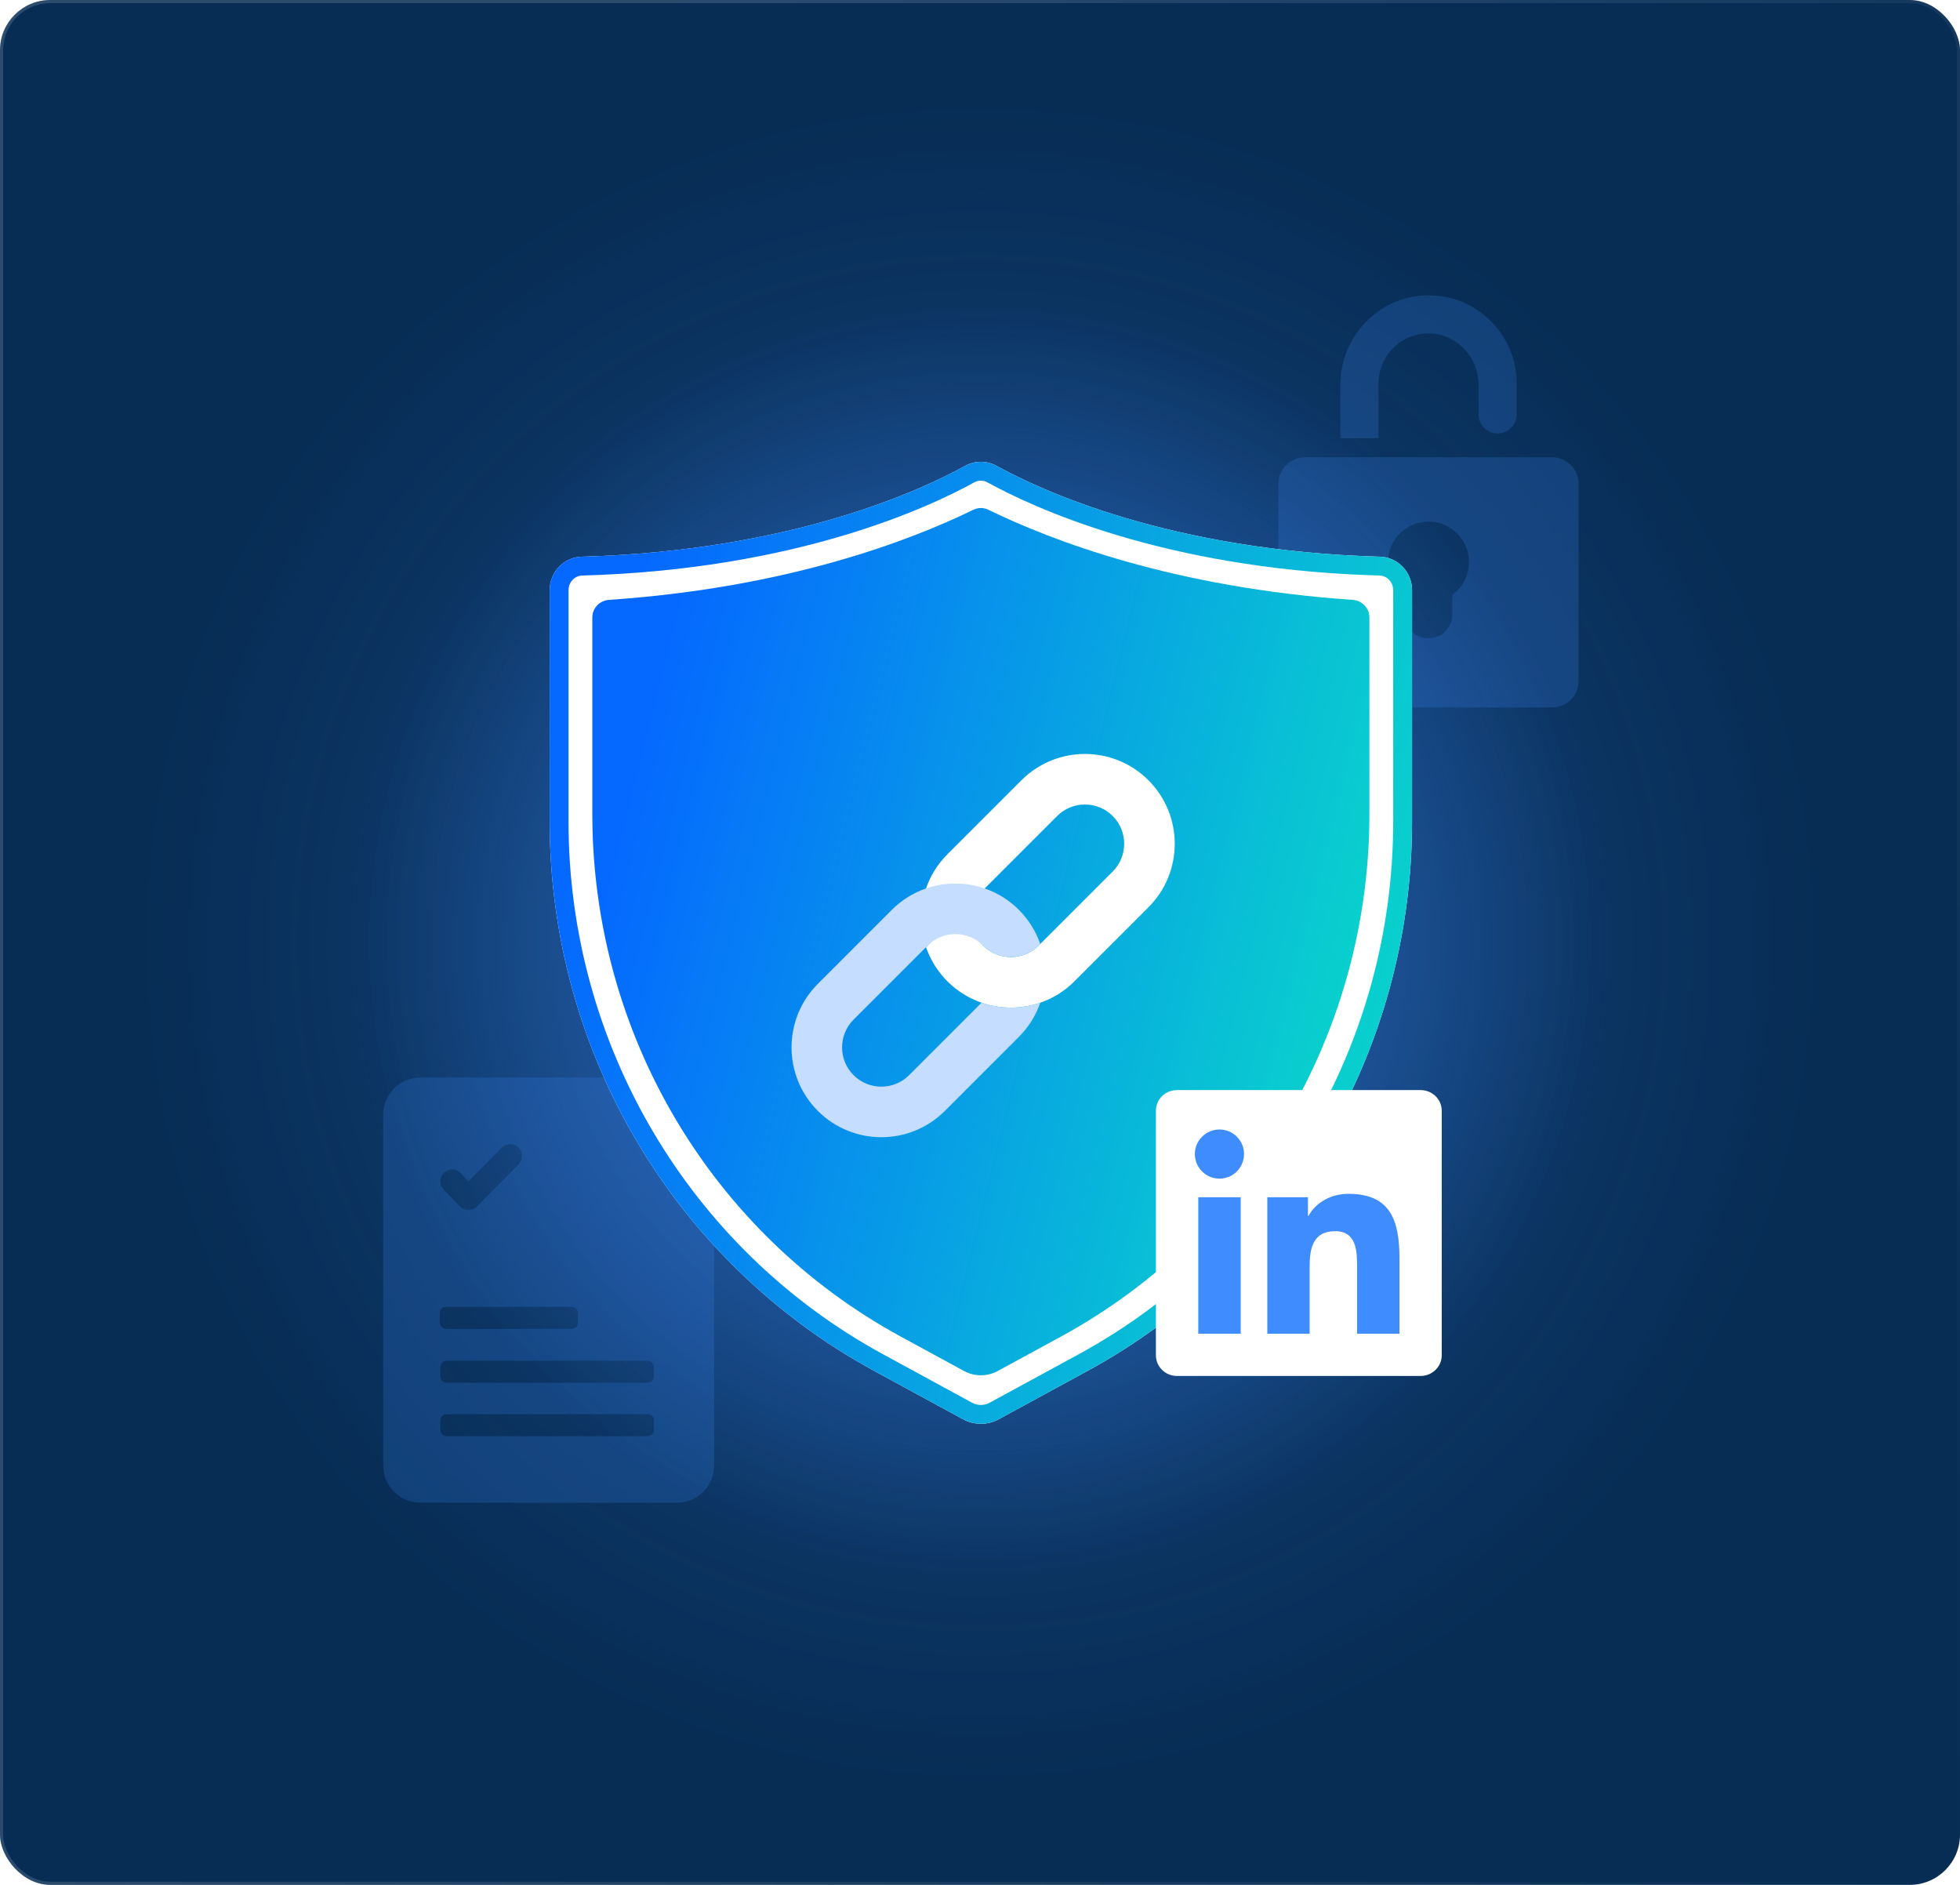 <svg width="624" height="600" viewBox="0 0 624 600" fill="none" xmlns="http://www.w3.org/2000/svg">
<g clip-path="url(#clip0_900_8997)">
<rect width="624" height="600" rx="16" fill="#072D55"/>
<g opacity="0.3" filter="url(#filter0_f_900_8997)">
<ellipse cx="312" cy="300" rx="267" ry="269" fill="url(#paint0_radial_900_8997)"/>
</g>
<g opacity="0.7" filter="url(#filter1_f_900_8997)">
<ellipse cx="312" cy="299.5" rx="200" ry="201.5" fill="url(#paint1_radial_900_8997)"/>
</g>
<path opacity="0.2" d="M196.324 343C197.385 343 198.403 343.421 199.153 344.172L226.191 371.223C226.941 371.973 227.362 372.99 227.362 374.051V466.5C227.362 473.045 222.057 478.351 215.512 478.351H133.851C127.306 478.35 122 473.045 122 466.5V354.851C122 348.306 127.306 343 133.851 343H196.324ZM142.195 450.162C141.091 450.162 140.195 451.058 140.195 452.162V455.162C140.195 456.267 141.091 457.162 142.195 457.162H206.195C207.3 457.162 208.195 456.267 208.195 455.162V452.162C208.195 451.058 207.3 450.162 206.195 450.162H142.195ZM142.195 433.162C141.091 433.162 140.195 434.058 140.195 435.162V438.162C140.195 439.267 141.091 440.162 142.195 440.162H206.195C207.3 440.162 208.195 439.267 208.195 438.162V435.162C208.195 434.058 207.3 433.162 206.195 433.162H142.195ZM142 416C140.895 416 140 416.895 140 418V421C140 422.105 140.895 423 142 423H182C183.105 423 184 422.105 184 421V418C184 416.895 183.105 416 182 416H142ZM165.095 365.274C163.628 363.791 161.252 363.791 159.785 365.274L149.179 375.997L146.605 373.396C145.138 371.913 142.762 371.913 141.296 373.396C139.829 374.88 139.829 377.282 141.296 378.765L146.522 384.05C147.256 384.791 148.217 385.162 149.178 385.162C150.139 385.162 151.099 384.791 151.833 384.05L165.095 370.644C166.562 369.16 166.562 366.757 165.095 365.274Z" fill="#3F8CFF"/>
<g opacity="0.2">
<path d="M494.102 145.554H415.481C410.8 145.554 407 149.354 407 154.035V216.725C407 221.406 410.8 225.206 415.481 225.206H494.102C498.783 225.206 502.583 221.406 502.583 216.725V154.035C502.583 149.354 498.782 145.554 494.102 145.554ZM462.378 189.355V195.621C462.378 199.808 458.98 203.207 454.792 203.207C450.604 203.207 447.206 199.809 447.206 195.621V189.355C443.981 187.019 441.895 183.217 441.895 178.932C441.895 171.808 447.668 166.036 454.791 166.036C461.914 166.036 467.687 171.808 467.687 178.932C467.688 183.218 465.602 187.019 462.378 189.355Z" fill="#3F8CFF"/>
<path d="M482.861 122.068V131.899C482.861 135.251 480.144 137.968 476.792 137.968C473.44 137.968 470.723 135.251 470.723 131.899V122.459C470.723 113.832 464.027 106.475 455.406 106.149C446.344 105.807 438.862 113.08 438.862 122.068V139.486H426.725V122.525C426.725 107.229 438.777 94.394 454.068 94.009C462.108 93.807 469.397 96.983 474.637 102.223C479.72 107.305 482.861 114.315 482.861 122.068Z" fill="#3F8CFF"/>
</g>
<g filter="url(#filter2_d_900_8997)">
<path d="M317.958 451.782L346.278 436.368C409.885 401.747 449.551 334.618 449.551 261.592V187.867C449.551 182.128 445.052 177.364 439.376 177.208C372.452 175.375 330.935 155.847 317.269 148.289C314.163 146.57 310.388 146.57 307.282 148.289C293.616 155.847 252.099 175.374 185.175 177.208C179.499 177.364 175 182.128 175 187.867V261.592C175 334.618 214.666 401.747 278.273 436.368L306.592 451.782C310.14 453.713 314.411 453.713 317.958 451.782Z" fill="white"/>
<path d="M308.733 150.914C310.936 149.696 313.615 149.696 315.816 150.914H315.817C329.604 158.539 370.501 177.746 436.149 180.107L439.294 180.207C443.283 180.317 446.551 183.69 446.551 187.867V261.592C446.551 333.53 407.476 399.643 344.844 433.733L316.524 449.147C313.871 450.592 310.68 450.592 308.026 449.147L279.707 433.733C217.075 399.643 178 333.53 178 261.592V187.867C178 183.821 181.066 180.528 184.885 180.227L185.257 180.207C252.745 178.358 294.728 158.66 308.733 150.914Z" stroke="url(#paint2_linear_900_8997)" stroke-width="6"/>
</g>
<path d="M435.978 196.546V259.11C435.978 328.754 398.333 392.498 337.739 425.486L317.65 436.416C315.98 437.323 314.128 437.786 312.276 437.786C310.425 437.786 308.573 437.323 306.903 436.416L286.813 425.486C226.22 392.498 188.574 328.754 188.574 259.11V196.546C188.574 193.587 190.916 191.163 193.866 190.954C250.874 187.078 290.017 171.972 309.825 162.296C310.614 161.906 311.44 161.715 312.276 161.715C313.111 161.715 313.937 161.906 314.726 162.296C334.534 171.973 373.686 187.078 430.685 190.954C433.636 191.163 435.978 193.587 435.978 196.546Z" fill="url(#paint3_linear_900_8997)"/>
<g clip-path="url(#clip1_900_8997)">
<path d="M365.624 248.376C376.792 259.541 376.792 277.645 365.624 288.813L342.063 312.377C338.891 315.549 335.161 317.817 331.187 319.187C325.144 321.27 318.542 321.27 312.499 319.187C308.525 317.817 304.795 315.549 301.623 312.377C298.454 309.205 296.183 305.475 294.813 301.501L295.314 301C294.813 301.501 304.151 291.981 304.151 291.981L313 301C317.875 305.877 325.809 305.877 330.686 301L331.188 300.499L354.25 277.436C359.125 272.562 359.125 264.628 354.25 259.75C349.373 254.875 341.439 254.875 336.564 259.75L313.502 282.812L304.157 286.612L294.812 282.812C296.183 278.841 298.451 275.109 301.623 271.937L325.187 248.376C336.354 237.208 354.459 237.208 365.624 248.376Z" fill="white"/>
<path d="M313.502 282.812C317.473 284.182 321.203 286.453 324.375 289.625C327.547 292.795 329.818 296.527 331.188 300.498L330.686 301C325.809 305.877 317.875 305.877 313 301C308.123 296.125 300.189 296.125 295.314 301L294.813 301.501L271.751 324.563C266.873 329.441 266.873 337.375 271.751 342.249C276.625 347.127 284.559 347.127 289.437 342.249L312.499 319.187C318.543 321.27 325.144 321.27 331.188 319.187C329.818 323.161 327.547 326.89 324.375 330.062L300.814 353.626C289.646 364.791 271.542 364.791 260.374 353.626C249.209 342.458 249.209 324.354 260.374 313.186L283.937 289.625C287.109 286.453 290.839 284.182 294.813 282.812C300.857 280.729 307.458 280.729 313.502 282.812Z" fill="#C5DDFF"/>
</g>
<g clip-path="url(#clip2_900_8997)" filter="url(#filter3_d_900_8997)">
<rect x="373" y="355" width="82" height="76" fill="#3F8CFF"/>
<path d="M452.264 347H374.718C371.004 347 368 349.933 368 353.558V431.424C368 435.05 371.004 438 374.718 438H452.264C455.979 438 459 435.05 459 431.442V353.558C459 349.933 455.979 347 452.264 347ZM394.998 424.546H381.49V381.107H394.998V424.546ZM388.244 375.189C383.907 375.189 380.406 371.687 380.406 367.368C380.406 363.049 383.907 359.548 388.244 359.548C392.563 359.548 396.064 363.049 396.064 367.368C396.064 371.67 392.563 375.189 388.244 375.189ZM445.546 424.546H432.055V403.431C432.055 398.401 431.967 391.913 425.035 391.913C418.014 391.913 416.948 397.405 416.948 403.075V424.546H403.476V381.107H416.415V387.044H416.593C418.388 383.631 422.796 380.023 429.354 380.023C443.022 380.023 445.546 389.016 445.546 400.711V424.546Z" fill="white"/>
</g>
</g>
<rect x="0.5" y="0.5" width="623" height="599" rx="15.5" stroke="url(#paint4_linear_900_8997)" stroke-opacity="0.15"/>
<defs>
<filter id="filter0_f_900_8997" x="-57.536" y="-71.536" width="739.071" height="743.071" filterUnits="userSpaceOnUse" color-interpolation-filters="sRGB">
<feFlood flood-opacity="0" result="BackgroundImageFix"/>
<feBlend mode="normal" in="SourceGraphic" in2="BackgroundImageFix" result="shape"/>
<feGaussianBlur stdDeviation="51.268" result="effect1_foregroundBlur_900_8997"/>
</filter>
<filter id="filter1_f_900_8997" x="9.464" y="-4.536" width="605.071" height="608.071" filterUnits="userSpaceOnUse" color-interpolation-filters="sRGB">
<feFlood flood-opacity="0" result="BackgroundImageFix"/>
<feBlend mode="normal" in="SourceGraphic" in2="BackgroundImageFix" result="shape"/>
<feGaussianBlur stdDeviation="51.268" result="effect1_foregroundBlur_900_8997"/>
</filter>
<filter id="filter2_d_900_8997" x="91" y="63" width="442.551" height="474.23" filterUnits="userSpaceOnUse" color-interpolation-filters="sRGB">
<feFlood flood-opacity="0" result="BackgroundImageFix"/>
<feColorMatrix in="SourceAlpha" type="matrix" values="0 0 0 0 0 0 0 0 0 0 0 0 0 0 0 0 0 0 127 0" result="hardAlpha"/>
<feOffset/>
<feGaussianBlur stdDeviation="42"/>
<feComposite in2="hardAlpha" operator="out"/>
<feColorMatrix type="matrix" values="0 0 0 0 0.247 0 0 0 0 0.549 0 0 0 0 1 0 0 0 0.1 0"/>
<feBlend mode="normal" in2="BackgroundImageFix" result="effect1_dropShadow_900_8997"/>
<feBlend mode="normal" in="SourceGraphic" in2="effect1_dropShadow_900_8997" result="shape"/>
</filter>
<filter id="filter3_d_900_8997" x="284" y="263" width="259" height="259" filterUnits="userSpaceOnUse" color-interpolation-filters="sRGB">
<feFlood flood-opacity="0" result="BackgroundImageFix"/>
<feColorMatrix in="SourceAlpha" type="matrix" values="0 0 0 0 0 0 0 0 0 0 0 0 0 0 0 0 0 0 127 0" result="hardAlpha"/>
<feOffset/>
<feGaussianBlur stdDeviation="42"/>
<feComposite in2="hardAlpha" operator="out"/>
<feColorMatrix type="matrix" values="0 0 0 0 0.247 0 0 0 0 0.549 0 0 0 0 1 0 0 0 0.1 0"/>
<feBlend mode="normal" in2="BackgroundImageFix" result="effect1_dropShadow_900_8997"/>
<feBlend mode="normal" in="SourceGraphic" in2="effect1_dropShadow_900_8997" result="shape"/>
</filter>
<radialGradient id="paint0_radial_900_8997" cx="0" cy="0" r="1" gradientUnits="userSpaceOnUse" gradientTransform="translate(312 300) rotate(90) scale(269 267)">
<stop stop-color="#3F8CFF"/>
<stop offset="1" stop-color="#3F8CFF" stop-opacity="0"/>
</radialGradient>
<radialGradient id="paint1_radial_900_8997" cx="0" cy="0" r="1" gradientUnits="userSpaceOnUse" gradientTransform="translate(312 299.5) rotate(90) scale(201.5 200)">
<stop stop-color="#3F8CFF"/>
<stop offset="1" stop-color="#3F8CFF" stop-opacity="0"/>
</radialGradient>
<linearGradient id="paint2_linear_900_8997" x1="467.776" y1="373.305" x2="174.993" y2="300.142" gradientUnits="userSpaceOnUse">
<stop stop-color="#0ADFC6"/>
<stop offset="1" stop-color="#0569FF"/>
</linearGradient>
<linearGradient id="paint3_linear_900_8997" x1="452.401" y1="365.732" x2="188.555" y2="299.829" gradientUnits="userSpaceOnUse">
<stop stop-color="#0ADFC6"/>
<stop offset="1" stop-color="#0569FF"/>
</linearGradient>
<linearGradient id="paint4_linear_900_8997" x1="199.394" y1="18.251" x2="772.066" y2="237.924" gradientUnits="userSpaceOnUse">
<stop stop-color="white"/>
<stop offset="1" stop-color="white" stop-opacity="0"/>
</linearGradient>
<clipPath id="clip0_900_8997">
<rect width="624" height="600" rx="16" fill="white"/>
</clipPath>
<clipPath id="clip1_900_8997">
<rect width="122" height="122" fill="white" transform="translate(252 240)"/>
</clipPath>
<clipPath id="clip2_900_8997">
<rect width="91" height="91" fill="white" transform="translate(368 347)"/>
</clipPath>
</defs>
</svg>
